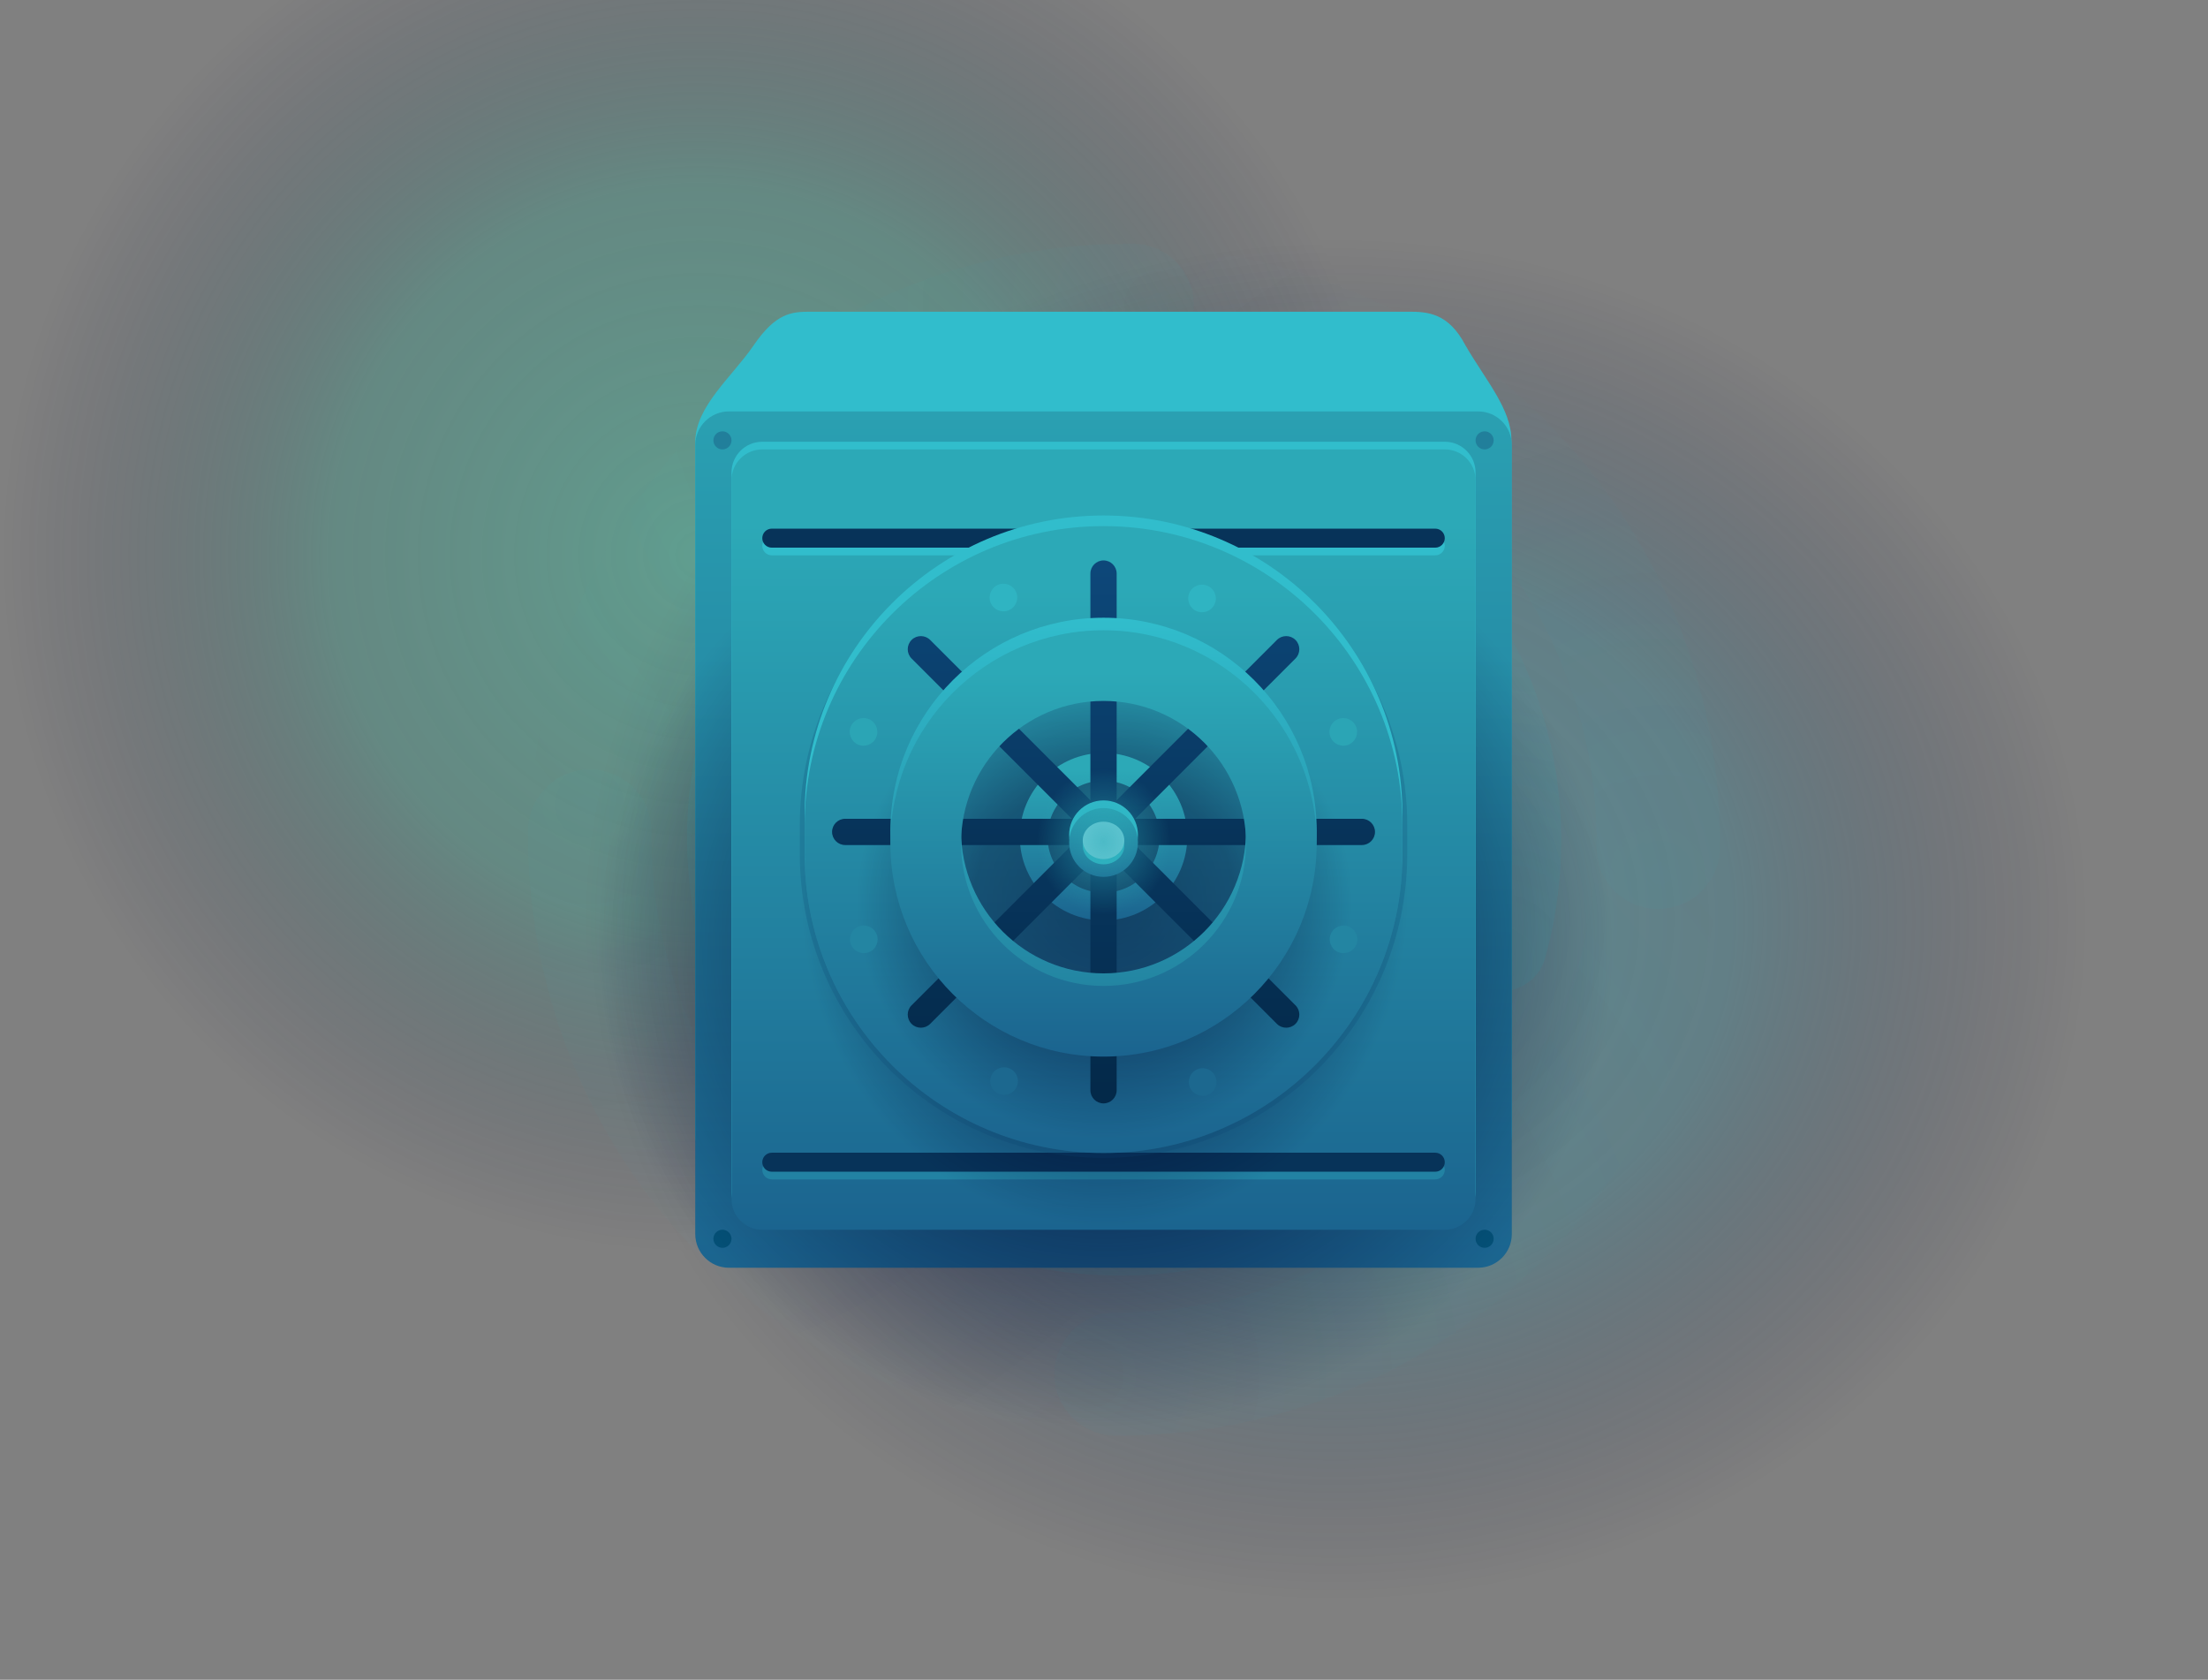 <svg viewBox="0 0 2290 1742" xmlns="http://www.w3.org/2000/svg" xml:space="preserve" style="fill-rule:evenodd;clip-rule:evenodd;stroke-linecap:round;stroke-linejoin:round;stroke-miterlimit:2; background: rgb(1,0,42);">
        <rect x="0" y="0" width="2290" height="1742" fill="#808080" stroke="none"/>
        <rect id="glow3" x="965.208" y="697.342" width="348.247" height="317.717" style="fill:url(#_Radial2);"/>
        <circle id="glow" cx="722.721" cy="551.247" r="796.797" style="fill:url(#_Radial3);"/>
        <rect id="glow2" x="529.313" y="151.875" width="1706.84" height="1557.2" style="fill:url(#_Radial4);"/>
        <g id="orbit3">
            <g opacity="0.05">
                <path d="M1256.63,1350.09c-153.99,28 -318.532,-17.255 -437.212,-135.934c-96.966,-96.966 -144.922,-224.549 -143.947,-351.974c0.271,-35.277 -28.149,-64.038 -63.426,-64.187c-35.275,-0.149 -64.134,28.37 -64.405,63.646c-1.228,160.405 59.167,321 181.23,443.063c149.36,149.359 356.414,206.395 550.211,171.156c34.729,-6.315 57.894,-39.619 51.698,-74.327c-6.195,-34.707 -39.42,-57.758 -74.149,-51.443Z" style="fill:url(#_Radial5);"/>
                <path d="M1074.87,390.573c153.989,-28 318.532,17.255 437.211,135.934c96.966,96.966 144.923,224.549 143.947,351.974c-0.27,35.277 28.15,64.038 63.426,64.187c35.276,0.149 64.135,-28.37 64.406,-63.646c1.228,-160.405 -59.168,-321 -181.23,-443.063c-149.36,-149.359 -356.415,-206.395 -550.212,-171.156c-34.729,6.315 -57.893,39.62 -51.698,74.327c6.196,34.707 39.42,57.758 74.15,51.443Z" style="fill:url(#_Radial6);"/>
                <path d="M1647.85,778.085c27.472,153.894 -18.348,318.593 -137.435,437.68c-97.299,97.299 -225.047,145.694 -352.47,145.156c-35.276,-0.15 -64.135,28.369 -64.404,63.646c-0.271,35.277 28.149,64.038 63.425,64.188c160.402,0.677 321.204,-60.269 443.687,-182.752c149.873,-149.873 207.62,-357.124 173.045,-550.802c-6.195,-34.707 -39.421,-57.758 -74.15,-51.443c-34.728,6.315 -57.894,39.619 -51.698,74.327Z" style="fill:url(#_Radial7);"/>
                <path d="M683.949,963.442c-27.472,-153.894 18.348,-318.592 137.435,-437.68c97.299,-97.299 225.047,-145.694 352.47,-145.156c35.276,0.15 64.135,-28.369 64.404,-63.646c0.271,-35.277 -28.149,-64.038 -63.425,-64.187c-160.401,-0.678 -321.204,60.268 -443.687,182.751c-149.873,149.873 -207.62,357.124 -173.045,550.802c6.195,34.707 39.421,57.758 74.15,51.443c34.728,-6.315 57.894,-39.619 51.698,-74.327Z" style="fill:url(#_Radial8);"/>
            </g>
            <g opacity="0.15">
                <path d="M1138.97,1227.36c-114.532,-9.327 -222.593,-72.579 -284.145,-179.19c-50.291,-87.106 -59.995,-186.629 -35.03,-276.77c6.912,-24.954 -7.763,-50.726 -32.75,-57.515c-24.987,-6.789 -50.884,7.959 -57.796,32.913c-31.426,113.471 -19.19,238.751 44.117,348.402c77.464,134.171 213.427,213.829 357.567,225.566c25.83,2.104 48.601,-17.116 50.819,-42.892c2.218,-25.776 -16.951,-48.411 -42.782,-50.514Z" style="fill:url(#_Radial9);"/>
                <path d="M1192.86,512.77c114.531,9.327 222.593,72.579 284.145,179.191c50.29,87.105 59.994,186.628 35.03,276.769c-6.912,24.954 7.763,50.726 32.75,57.515c24.986,6.79 50.884,-7.959 57.795,-32.913c31.427,-113.471 19.19,-238.751 -44.117,-348.402c-77.463,-134.171 -213.427,-213.829 -357.567,-225.566c-25.83,-2.104 -48.601,17.116 -50.819,42.892c-2.218,25.776 16.952,48.411 42.783,50.514Z" style="fill:url(#_Radial10);"/>
                <path d="M1525.36,896.014c-9.835,114.292 -73.7,222.359 -180.833,284.212c-87.532,50.537 -187.34,60.639 -277.597,36.116c-24.986,-6.789 -50.884,7.959 -57.795,32.914c-6.912,24.954 7.763,50.726 32.75,57.516c113.616,30.87 239.256,18.133 349.443,-45.484c134.828,-77.843 215.257,-213.813 227.633,-357.653c2.218,-25.776 -16.952,-48.41 -42.782,-50.513c-25.83,-2.104 -48.602,17.115 -50.819,42.892Z" style="fill:url(#_Radial11);"/>
                <path d="M806.522,844.787c9.834,-114.293 73.699,-222.36 180.833,-284.213c87.532,-50.537 187.34,-60.638 277.597,-36.116c24.986,6.79 50.883,-7.958 57.795,-32.914c6.911,-24.954 -7.763,-50.726 -32.75,-57.515c-113.616,-30.87 -239.256,-18.133 -349.443,45.483c-134.829,77.843 -215.258,213.814 -227.633,357.653c-2.218,25.776 16.952,48.41 42.782,50.514c25.83,2.103 48.601,-17.116 50.819,-42.892Z" style="fill:url(#_Radial12);"/>
            </g>
            <g opacity="0.4">
                <path d="M1018.16,1083.65c-69.252,-47.094 -114.645,-125.514 -114.645,-214.237c-0,-72.489 30.3,-138.104 79.161,-185.37c13.526,-13.085 13.656,-34.459 0.289,-47.7c-13.367,-13.242 -35.201,-13.369 -48.728,-0.284c-61.506,59.498 -99.635,142.102 -99.635,233.354c0,111.659 57.087,210.373 144.242,269.641c15.619,10.621 37.107,6.831 47.957,-8.459c10.849,-15.289 6.978,-36.324 -8.641,-46.945Z" style="fill:url(#_Radial13);"/>
                <path d="M1314.13,657.055c69.252,47.094 114.645,125.514 114.645,214.237c0,72.49 -30.3,138.105 -79.16,185.37c-13.527,13.085 -13.657,34.459 -0.29,47.701c13.367,13.241 35.201,13.369 48.728,0.284c61.506,-59.499 99.635,-142.103 99.635,-233.355c0,-111.659 -57.087,-210.373 -144.242,-269.641c-15.619,-10.621 -37.107,-6.83 -47.957,8.459c-10.849,15.289 -6.978,36.324 8.641,46.945Z" style="fill:url(#_Radial14);"/>
                <path d="M1384.7,1016.08c-48.108,67.793 -128.217,112.229 -218.85,112.229c-74.051,-0 -141.079,-29.662 -189.362,-77.492c-13.367,-13.242 -35.201,-13.369 -48.727,-0.284c-13.527,13.085 -13.657,34.459 -0.29,47.701c60.779,60.21 145.162,97.535 238.379,97.535c114.063,0 214.903,-55.883 275.446,-141.202c10.85,-15.289 6.978,-36.324 -8.64,-46.945c-15.619,-10.621 -37.107,-6.831 -47.956,8.458Z" style="fill:url(#_Radial15);"/>
                <path d="M947.374,725.066c48.107,-67.793 128.216,-112.229 218.849,-112.229c74.051,-0 141.079,29.662 189.362,77.492c13.367,13.242 35.201,13.369 48.727,0.283c13.527,-13.084 13.657,-34.458 0.291,-47.7c-60.78,-60.21 -145.163,-97.535 -238.38,-97.535c-114.063,-0 -214.903,55.883 -275.446,141.202c-10.85,15.289 -6.978,36.324 8.64,46.945c15.619,10.621 37.107,6.831 47.957,-8.458Z" style="fill:url(#_Radial16);"/>
            </g>
        </g>
        <path d="M1519.93,358.233c-17.682,-33.884 -39.53,-34.975 -58.833,-34.975l-620.695,0c-19.303,0 -35.731,1.147 -58.833,34.975c-22.165,32.457 -60.499,63.227 -60.499,100.228l0,717.891c0,19.303 15.672,34.975 34.975,34.975l776.941,0c19.303,0 34.975,-15.672 34.975,-34.975l-0.412,-719.667c-0,-32.608 -26.897,-62.548 -47.619,-98.452Z" style="fill:rgb(49,189,204);"/>
        <path d="M1567.96,461.618c-0,-19.303 -15.672,-34.974 -34.975,-34.974l-776.941,-0c-19.303,-0 -34.975,15.671 -34.975,34.974l0,818.119c0,19.303 15.672,34.975 34.975,34.975l776.941,0c19.303,0 34.975,-15.672 34.975,-34.975l-0,-818.119Z" style="fill:url(#_Linear17);"/>
        <circle cx="749.284" cy="1284.67" r="9.384" style="fill:rgb(4,81,119);"/>
        <circle cx="1539.75" cy="1284.67" r="9.384" style="fill:rgb(4,81,119);"/>
        <circle cx="749.284" cy="456.685" r="9.384" style="fill:rgb(33,127,155);"/>
        <circle cx="1539.75" cy="456.685" r="9.384" style="fill:rgb(33,127,155);"/>
        <path d="M1720.58,490.912c0,-35.471 -28.798,-64.268 -64.268,-64.268l-1023.59,-0c-35.471,-0 -64.269,28.797 -64.269,64.268l0,956.133c0,35.47 28.798,64.268 64.269,64.268l1023.59,0c35.47,0 64.268,-28.798 64.268,-64.268l0,-956.133Z" style="fill:url(#_Radial18);"/>
        <path d="M1530.36,489.986c-0,-17.59 -14.281,-31.87 -31.87,-31.87l-707.957,0c-17.589,0 -31.869,14.28 -31.869,31.87l-0,745.479c-0,17.589 14.28,31.869 31.869,31.869l707.957,0c17.589,0 31.87,-14.28 31.87,-31.869l-0,-745.479Z" style="fill:rgb(49,189,204);"/>
        <path d="M1530.36,497.938c-0,-17.589 -14.281,-31.869 -31.87,-31.869l-707.957,-0c-17.589,-0 -31.869,14.28 -31.869,31.869l-0,745.479c-0,17.59 14.28,31.87 31.869,31.87l707.957,-0c17.589,-0 31.87,-14.28 31.87,-31.87l-0,-745.479Z" style="fill:url(#_Linear19);"/>
        <path d="M1388.86,902.441c-0,-134.855 -109.486,-244.341 -244.341,-244.341c-134.856,0 -244.342,109.486 -244.342,244.341l0,23.761c0,134.856 109.486,244.341 244.342,244.341c134.855,0 244.341,-109.485 244.341,-244.341l-0,-23.761Z" style="fill:url(#_Linear20);"/>
        <path d="M1388.86,861.324c-0,-134.856 -109.486,-244.341 -244.341,-244.341c-134.856,-0 -244.342,109.485 -244.342,244.341l0,23.761c0,134.856 109.486,244.341 244.342,244.341c134.855,0 244.341,-109.485 244.341,-244.341l-0,-23.761Z" style="fill:url(#_Linear21);"/>
        <path d="M1498.43,566.041c-0,-5.438 -4.416,-9.854 -9.854,-9.854l-688.124,0c-5.439,0 -9.854,4.416 -9.854,9.854c-0,5.439 4.415,9.854 9.854,9.854l688.124,-0c5.438,-0 9.854,-4.415 9.854,-9.854Z" style="fill:rgb(49,189,204);"/>
        <path d="M1498.43,1213.22c-0,-5.439 -4.416,-9.854 -9.854,-9.854l-688.124,-0c-5.439,-0 -9.854,4.415 -9.854,9.854c-0,5.438 4.415,9.854 9.854,9.854l688.124,-0c5.438,-0 9.854,-4.416 9.854,-9.854Z" style="fill:rgb(49,189,204);fill-opacity:0.3;"/>
        <path d="M1498.43,558.088c-0,-5.438 -4.416,-9.854 -9.854,-9.854l-688.124,0c-5.439,0 -9.854,4.416 -9.854,9.854c-0,5.439 4.415,9.854 9.854,9.854l688.124,0c5.438,0 9.854,-4.415 9.854,-9.854Z" style="fill:rgb(7,51,89);"/>
        <path d="M1498.43,1205.26c-0,-5.438 -4.416,-9.854 -9.854,-9.854l-688.124,0c-5.439,0 -9.854,4.416 -9.854,9.854c-0,5.439 4.415,9.854 9.854,9.854l688.124,0c5.438,0 9.854,-4.415 9.854,-9.854Z" style="fill:rgb(7,51,89);"/>
        <g id="balanced-logo">
            <g id="orbit-logo">
                <path d="M1246.97,764.694c0.601,0.582 1.192,1.162 1.778,1.749c0.587,0.587 1.168,1.178 1.749,1.778l-3.527,-3.527Zm-206.691,210.219c-5.753,-5.753 -5.753,-15.094 -0,-20.847c5.753,-5.753 15.094,-5.753 20.847,-0c46.023,46.023 120.752,46.023 166.775,-0l20.847,20.847c-57.528,57.528 -150.94,57.528 -208.469,-0Z" style="fill:url(#_Radial22);"/>
                <path d="M1038.53,768.221c0.581,-0.6 1.162,-1.191 1.749,-1.778c0.587,-0.587 1.177,-1.167 1.778,-1.749l-3.527,3.527Zm210.218,206.692c-5.753,5.752 -15.094,5.752 -20.847,-0c-5.753,-5.753 -5.753,-15.094 0,-20.847c46.023,-46.023 46.023,-120.753 0,-166.776l20.847,-20.847c57.529,57.529 57.529,150.941 0,208.47Z" style="fill:url(#_Radial23);"/>
                <path d="M1042.06,976.662c-0.601,-0.582 -1.191,-1.163 -1.778,-1.749c-0.587,-0.587 -1.168,-1.178 -1.749,-1.779l3.527,3.528Zm206.691,-210.219c5.753,5.753 5.753,15.094 0,20.847c-5.753,5.753 -15.094,5.753 -20.847,0c-46.023,-46.023 -120.752,-46.023 -166.775,0l-20.847,-20.847c57.529,-57.529 150.941,-57.529 208.469,0Z" style="fill:url(#_Radial24);"/>
                <path d="M1250.5,973.134c-0.581,0.601 -1.162,1.192 -1.749,1.779c-0.586,0.586 -1.177,1.167 -1.778,1.749l3.527,-3.528Zm-210.218,-206.691c5.753,-5.753 15.094,-5.753 20.847,0c5.753,5.753 5.753,15.094 -0,20.847c-46.023,46.023 -46.023,120.753 -0,166.776l-20.847,20.847c-57.529,-57.529 -57.529,-150.941 -0,-208.47Z" style="fill:url(#_Radial25);"/>
            </g>
            <path d="M1166.27,870.677l-0.161,0c10.212,0 18.502,-8.29 18.502,-18.501l-0,-0.011c-0,-10.122 -8.218,-18.34 -18.341,-18.34l-55.364,-0l-0,73.705l55.203,-0c10.212,-0 18.502,-8.291 18.502,-18.502l-0,-0.01c-0,-10.123 -8.218,-18.341 -18.341,-18.341Zm8.022,16.991c0,-6.937 -5.631,-12.569 -12.568,-12.569l-40.499,0l-0,25.06l40.576,0c6.894,0 12.491,-5.597 12.491,-12.491Zm0,-33.166c0,-7.344 -5.963,-13.307 -13.307,-13.307l-39.76,0l-0,26.534l39.84,0c7.3,0 13.227,-5.927 13.227,-13.227Z" style="fill:white;"/>
        </g>
        <g id="door">
            <path d="M1489.19,890.28c-0,-190.233 -154.445,-344.679 -344.678,-344.679c-190.233,0 -344.679,154.446 -344.679,344.679l0,59.097c0,190.233 154.446,344.678 344.679,344.678c190.233,-0 344.678,-154.445 344.678,-344.678l-0,-59.097Z" style="fill:url(#_Radial26);"/>
            <path d="M1459.52,855.605l-0,30.146c-0,173.855 -141.148,315.003 -315.003,315.003c-173.855,0 -315.004,-141.148 -315.004,-315.003l0,-30.146c0,-173.855 141.149,-315.004 315.004,-315.004c173.855,0 315.003,141.149 315.003,315.004Zm-5,-0c-0,-171.096 -138.908,-310.004 -310.003,-310.004c-171.096,0 -310.004,138.908 -310.004,310.004l0,30.146c0,171.096 138.908,310.003 310.004,310.003c171.095,0 310.003,-138.907 310.003,-310.003l-0,-30.146Z" style="fill:rgb(11,65,112);fill-opacity:0.2;"/>
            <path d="M1454.52,844.592c-0,-171.095 -138.908,-310.003 -310.003,-310.003c-171.096,-0 -310.004,138.908 -310.004,310.003l0,30.146c0,171.096 138.908,310.004 310.004,310.004c171.095,-0 310.003,-138.908 310.003,-310.004l-0,-30.146Z" style="fill:rgb(49,189,204);"/>
            <path d="M1454.52,855.605c-0,-171.096 -138.908,-310.004 -310.003,-310.004c-171.096,0 -310.004,138.908 -310.004,310.004l0,30.146c0,171.096 138.908,310.003 310.004,310.003c171.095,0 310.003,-138.907 310.003,-310.003l-0,-30.146Z" style="fill:url(#_Linear27);"/>
            <ellipse cx="1144.52" cy="928.524" rx="281.763" ry="267.23" style="fill:url(#_Radial28);"/>
            <path d="M1144.52,780.823c47.936,-0 86.855,38.918 86.855,86.855c-0,47.936 -38.919,86.855 -86.855,86.855c-47.937,-0 -86.855,-38.919 -86.855,-86.855c-0,-47.937 38.918,-86.855 86.855,-86.855Zm-0,28.792c-32.046,0 -58.063,26.017 -58.063,58.063c0,32.045 26.017,58.062 58.063,58.062c32.045,0 58.062,-26.017 58.062,-58.062c-0,-32.046 -26.017,-58.063 -58.062,-58.063Z" style="fill:url(#_Linear29);"/>
            <path d="M1035.31,606.37c7.329,-2.971 15.691,0.568 18.662,7.897c2.97,7.33 -0.569,15.692 -7.898,18.662c-7.329,2.971 -15.691,-0.568 -18.662,-7.898c-2.97,-7.329 0.569,-15.691 7.898,-18.661Z" style="fill:rgb(47,180,194);"/>
            <path d="M1241.95,1108.83c7.329,-2.97 15.692,0.569 18.662,7.898c2.97,7.33 -0.568,15.692 -7.898,18.662c-7.329,2.971 -15.691,-0.568 -18.662,-7.898c-2.97,-7.329 0.569,-15.691 7.898,-18.662Z" style="fill:rgb(28,104,143);"/>
            <path d="M1252.18,607.38c7.301,3.039 10.762,11.433 7.723,18.735c-3.038,7.301 -11.433,10.762 -18.734,7.723c-7.302,-3.038 -10.762,-11.433 -7.724,-18.734c3.039,-7.302 11.433,-10.762 18.735,-7.724Z" style="fill:rgb(47,180,194);"/>
            <path d="M1046.87,1107.92c7.301,3.039 10.762,11.434 7.723,18.735c-3.039,7.301 -11.433,10.762 -18.735,7.723c-7.301,-3.038 -10.762,-11.433 -7.723,-18.734c3.039,-7.301 11.433,-10.762 18.735,-7.724Z" style="fill:rgb(28,104,143);"/>
            <path d="M882.556,753.071c3.264,-7.204 11.762,-10.401 18.966,-7.137c7.203,3.264 10.401,11.763 7.136,18.966c-3.264,7.203 -11.762,10.401 -18.966,7.137c-7.203,-3.265 -10.401,-11.763 -7.136,-18.966Z" style="fill:rgb(43,165,181);"/>
            <path d="M1380.37,968.216c3.264,-7.203 11.763,-10.401 18.966,-7.137c7.203,3.264 10.401,11.763 7.137,18.966c-3.265,7.203 -11.763,10.401 -18.966,7.137c-7.204,-3.265 -10.401,-11.763 -7.137,-18.966Z" style="fill:rgb(35,133,162);"/>
            <path d="M1406.41,753.528c3.012,7.312 -0.479,15.695 -7.792,18.707c-7.312,3.012 -15.694,-0.479 -18.706,-7.792c-3.012,-7.312 0.479,-15.694 7.791,-18.706c7.312,-3.012 15.694,0.479 18.707,7.791Z" style="fill:rgb(43,165,181);"/>
            <path d="M909.118,968.673c3.012,7.312 -0.479,15.695 -7.792,18.707c-7.312,3.012 -15.694,-0.479 -18.706,-7.792c-3.012,-7.312 0.479,-15.694 7.791,-18.706c7.312,-3.012 15.694,0.479 18.707,7.791Z" style="fill:rgb(35,133,162);"/>
            <g id="handles">
                <path d="M964.699,663.648c-5.315,-5.315 -13.946,-5.315 -19.261,-0c-5.315,5.315 -5.315,13.945 0,19.26l378.894,378.895c5.316,5.315 13.946,5.315 19.261,-0c5.315,-5.316 5.315,-13.946 0,-19.261l-378.894,-378.894Z" style="fill:url(#_Linear30);"/>
                <path d="M876.597,849.106c-7.517,-0 -13.619,6.102 -13.619,13.619c-0,7.517 6.102,13.619 13.619,13.619l535.837,0c7.517,0 13.62,-6.102 13.62,-13.619c-0,-7.517 -6.103,-13.619 -13.62,-13.619l-535.837,-0Z" style="fill:url(#_Linear31);"/>
                <path d="M1158.13,594.806c-0,-7.516 -6.103,-13.619 -13.619,-13.619c-7.517,0 -13.62,6.103 -13.62,13.619l0,535.838c0,7.517 6.103,13.619 13.62,13.619c7.516,0 13.619,-6.102 13.619,-13.619l-0,-535.838Z" style="fill:url(#_Linear32);"/>
                <path d="M1343.59,682.908c5.315,-5.315 5.315,-13.945 0,-19.26c-5.315,-5.315 -13.945,-5.315 -19.261,-0l-378.894,378.894c-5.315,5.315 -5.315,13.945 0,19.261c5.315,5.315 13.946,5.315 19.261,-0l378.894,-378.895Z" style="fill:url(#_Linear33);"/>
            </g>
            <circle cx="1144.52" cy="865.725" r="35.667" style="fill:rgb(49,189,204);"/>
            <circle cx="1144.52" cy="873.678" r="35.667" style="fill:url(#_Linear34);"/>
            <ellipse cx="1144.52" cy="876.921" rx="21.557" ry="19.4" style="fill:rgb(47,183,197);"/>
            <ellipse cx="1144.52" cy="871.521" rx="21.557" ry="19.4" style="fill:rgb(125,214,224);"/>
            <path d="M1144.52,640.606c122.006,-0 221.059,99.053 221.059,221.059c0,122.006 -99.053,221.06 -221.059,221.06c-122.006,-0 -221.06,-99.054 -221.06,-221.06c0,-122.006 99.054,-221.059 221.06,-221.059Zm-0,73.281c-81.561,0 -147.778,66.217 -147.778,147.778c-0,81.561 66.217,147.778 147.778,147.778c81.56,0 147.777,-66.217 147.777,-147.778c0,-81.561 -66.217,-147.778 -147.777,-147.778Z" style="fill:url(#_Linear35);"/>
            <path d="M1144.52,653.618c122.006,0 221.059,99.054 221.059,221.06c0,122.006 -99.053,221.059 -221.059,221.059c-122.006,0 -221.06,-99.053 -221.06,-221.059c0,-122.006 99.054,-221.06 221.06,-221.06Zm-0,73.282c-81.561,0 -147.778,66.217 -147.778,147.778c-0,81.561 66.217,147.778 147.778,147.778c81.56,-0 147.777,-66.217 147.777,-147.778c0,-81.561 -66.217,-147.778 -147.777,-147.778Z" style="fill:url(#_Linear36);"/>
            <path d="M1219.87,864.188c-0,-41.59 -33.767,-75.357 -75.357,-75.357c-41.591,0 -75.357,33.767 -75.357,75.357l-0,12.921c-0,41.59 33.766,75.357 75.357,75.357c41.59,-0 75.357,-33.767 75.357,-75.357l-0,-12.921Z" style="fill:url(#_Radial37);"/>
        </g>
    <defs>
        <radialGradient id="_Radial2" cx="0" cy="0" r="1" gradientUnits="userSpaceOnUse" gradientTransform="matrix(1.79729e-14,-144.932,158.859,-2.97937e-15,1139.86,860.897)"><stop offset="0" style="stop-color:rgb(42,160,178);stop-opacity:0.5"/><stop offset="0.53" style="stop-color:rgb(33,124,147);stop-opacity:0.39"/><stop offset="1" style="stop-color:rgb(1,0,42);stop-opacity:0"/></radialGradient>
        <radialGradient id="_Radial3" cx="0" cy="0" r="1" gradientUnits="userSpaceOnUse" gradientTransform="matrix(4.45125e-14,-726.945,726.945,4.45125e-14,725.119,574.804)"><stop offset="0" style="stop-color:rgb(50,201,164);stop-opacity:0.4"/><stop offset="0.53" style="stop-color:rgb(39,156,136);stop-opacity:0.31"/><stop offset="1" style="stop-color:rgb(1,0,42);stop-opacity:0"/></radialGradient>
        <radialGradient id="_Radial4" cx="0" cy="0" r="1" gradientUnits="userSpaceOnUse" gradientTransform="matrix(8.80894e-14,-710.344,778.604,-1.46026e-14,1385.3,953.494)"><stop offset="0" style="stop-color:rgb(42,160,178);stop-opacity:0.4"/><stop offset="0.53" style="stop-color:rgb(33,124,147);stop-opacity:0.31"/><stop offset="1" style="stop-color:rgb(1,0,42);stop-opacity:0"/></radialGradient>
        <radialGradient id="_Radial5" cx="0" cy="0" r="1" gradientUnits="userSpaceOnUse" gradientTransform="matrix(-1.422,828.547,-828.547,1.422,612.266,837.007)"><stop offset="0" style="stop-color:rgb(44,169,183);stop-opacity:1"/><stop offset="1" style="stop-color:rgb(44,169,183);stop-opacity:0"/></radialGradient>
        <radialGradient id="_Radial6" cx="0" cy="0" r="1" gradientUnits="userSpaceOnUse" gradientTransform="matrix(1.422,-828.547,828.547,-1.422,1719.23,903.66)"><stop offset="0" style="stop-color:rgb(44,169,183);stop-opacity:1"/><stop offset="1" style="stop-color:rgb(44,169,183);stop-opacity:0"/></radialGradient>
        <radialGradient id="_Radial7" cx="0" cy="0" r="1" gradientUnits="userSpaceOnUse" gradientTransform="matrix(828.547,-1.422,-1.422,828.547,1132.55,1424.21)"><stop offset="0" style="stop-color:rgb(44,169,183);stop-opacity:1"/><stop offset="1" style="stop-color:rgb(44,169,183);stop-opacity:0"/></radialGradient>
        <radialGradient id="_Radial8" cx="0" cy="0" r="1" gradientUnits="userSpaceOnUse" gradientTransform="matrix(-828.547,1.422,1.422,-828.547,1199.25,317.316)"><stop offset="0" style="stop-color:rgb(44,169,183);stop-opacity:1"/><stop offset="1" style="stop-color:rgb(44,169,183);stop-opacity:0"/></radialGradient>
        <radialGradient id="_Radial9" cx="0" cy="0" r="1" gradientUnits="userSpaceOnUse" gradientTransform="matrix(-158.837,587.048,-587.817,-155.967,779.774,741.582)"><stop offset="0" style="stop-color:rgb(44,169,183);stop-opacity:1"/><stop offset="1" style="stop-color:rgb(44,169,183);stop-opacity:0"/></radialGradient>
        <radialGradient id="_Radial10" cx="0" cy="0" r="1" gradientUnits="userSpaceOnUse" gradientTransform="matrix(158.837,-587.048,587.817,155.967,1552.06,998.552)"><stop offset="0" style="stop-color:rgb(44,169,183);stop-opacity:1"/><stop offset="1" style="stop-color:rgb(44,169,183);stop-opacity:0"/></radialGradient>
        <radialGradient id="_Radial11" cx="0" cy="0" r="1" gradientUnits="userSpaceOnUse" gradientTransform="matrix(587.817,155.967,-158.837,587.048,1036.86,1256.39)"><stop offset="0" style="stop-color:rgb(44,169,183);stop-opacity:1"/><stop offset="1" style="stop-color:rgb(44,169,183);stop-opacity:0"/></radialGradient>
        <radialGradient id="_Radial12" cx="0" cy="0" r="1" gradientUnits="userSpaceOnUse" gradientTransform="matrix(-587.817,-155.967,158.837,-587.048,1295.02,484.406)"><stop offset="0" style="stop-color:rgb(44,169,183);stop-opacity:1"/><stop offset="1" style="stop-color:rgb(44,169,183);stop-opacity:0"/></radialGradient>
        <radialGradient id="_Radial13" cx="0" cy="0" r="1" gradientUnits="userSpaceOnUse" gradientTransform="matrix(-315.829,309.172,-315.829,-309.172,968.209,651.011)"><stop offset="0" style="stop-color:rgb(44,169,183);stop-opacity:1"/><stop offset="1" style="stop-color:rgb(44,169,183);stop-opacity:0"/></radialGradient>
        <radialGradient id="_Radial14" cx="0" cy="0" r="1" gradientUnits="userSpaceOnUse" gradientTransform="matrix(315.829,-309.172,315.829,309.172,1364.08,1089.7)"><stop offset="0" style="stop-color:rgb(44,169,183);stop-opacity:1"/><stop offset="1" style="stop-color:rgb(44,169,183);stop-opacity:0"/></radialGradient>
        <radialGradient id="_Radial15" cx="0" cy="0" r="1" gradientUnits="userSpaceOnUse" gradientTransform="matrix(315.829,309.172,-315.829,309.172,942.742,1064.98)"><stop offset="0" style="stop-color:rgb(44,169,183);stop-opacity:1"/><stop offset="1" style="stop-color:rgb(44,169,183);stop-opacity:0"/></radialGradient>
        <radialGradient id="_Radial16" cx="0" cy="0" r="1" gradientUnits="userSpaceOnUse" gradientTransform="matrix(-315.829,-309.172,315.829,-309.172,1389.33,676.164)"><stop offset="0" style="stop-color:rgb(44,169,183);stop-opacity:1"/><stop offset="1" style="stop-color:rgb(44,169,183);stop-opacity:0"/></radialGradient>
        <linearGradient id="_Linear17" x1="0" y1="0" x2="1" y2="0" gradientUnits="userSpaceOnUse" gradientTransform="matrix(6.22787e-14,-1017.09,824.177,5.04663e-14,1220.52,1312.98)"><stop offset="0" style="stop-color:rgb(27,100,143);stop-opacity:1"/><stop offset="1" style="stop-color:rgb(44,169,183);stop-opacity:1"/></linearGradient>
        <radialGradient id="_Radial18" cx="0" cy="0" r="1" gradientUnits="userSpaceOnUse" gradientTransform="matrix(3.21815e-14,-494.791,525.564,8.41251e-15,1146.25,985.012)"><stop offset="0" style="stop-color:rgb(1,0,42);stop-opacity:0.6"/><stop offset="0.53" style="stop-color:rgb(1,0,42);stop-opacity:0.46"/><stop offset="1" style="stop-color:rgb(1,0,42);stop-opacity:0"/></radialGradient>
        <linearGradient id="_Linear19" x1="0" y1="0" x2="1" y2="0" gradientUnits="userSpaceOnUse" gradientTransform="matrix(3.6205e-14,-729.669,591.273,4.46794e-14,1213.77,1273.71)"><stop offset="0" style="stop-color:rgb(27,100,143);stop-opacity:1"/><stop offset="1" style="stop-color:rgb(44,169,183);stop-opacity:1"/></linearGradient>
        <linearGradient id="_Linear20" x1="0" y1="0" x2="1" y2="0" gradientUnits="userSpaceOnUse" gradientTransform="matrix(1.40077e-14,-228.763,228.763,1.40077e-14,1151.82,1240.44)"><stop offset="0" style="stop-color:rgb(27,100,143);stop-opacity:1"/><stop offset="1" style="stop-color:rgb(44,169,183);stop-opacity:1"/></linearGradient>
        <linearGradient id="_Linear21" x1="0" y1="0" x2="1" y2="0" gradientUnits="userSpaceOnUse" gradientTransform="matrix(2.73408e-14,-446.509,118.428,7.25162e-15,1304.27,1000.81)"><stop offset="0" style="stop-color:rgb(0,23,48);stop-opacity:1"/><stop offset="1" style="stop-color:rgb(11,57,96);stop-opacity:1"/></linearGradient>
        <radialGradient id="_Radial22" cx="0" cy="0" r="1" gradientUnits="userSpaceOnUse" gradientTransform="matrix(187.622,0,0,187.622,1050.7,964.489)"><stop offset="0" style="stop-color:rgb(44,169,183);stop-opacity:1"/><stop offset="1" style="stop-color:rgb(44,169,183);stop-opacity:0"/></radialGradient>
        <radialGradient id="_Radial23" cx="0" cy="0" r="1" gradientUnits="userSpaceOnUse" gradientTransform="matrix(0,-187.622,187.622,0,1238.33,964.489)"><stop offset="0" style="stop-color:rgb(44,169,183);stop-opacity:1"/><stop offset="1" style="stop-color:rgb(44,169,183);stop-opacity:0"/></radialGradient>
        <radialGradient id="_Radial24" cx="0" cy="0" r="1" gradientUnits="userSpaceOnUse" gradientTransform="matrix(-187.622,0,0,-187.622,1238.33,776.867)"><stop offset="0" style="stop-color:rgb(44,169,183);stop-opacity:1"/><stop offset="1" style="stop-color:rgb(44,169,183);stop-opacity:0"/></radialGradient>
        <radialGradient id="_Radial25" cx="0" cy="0" r="1" gradientUnits="userSpaceOnUse" gradientTransform="matrix(0,187.622,-187.622,0,1050.7,776.867)"><stop offset="0" style="stop-color:rgb(44,169,183);stop-opacity:1"/><stop offset="1" style="stop-color:rgb(44,169,183);stop-opacity:0"/></radialGradient>
        <radialGradient id="_Radial26" cx="0" cy="0" r="1" gradientUnits="userSpaceOnUse" gradientTransform="matrix(1.92552e-14,-341.42,314.462,2.09059e-14,1145.55,930.892)"><stop offset="0" style="stop-color:rgb(1,0,42);stop-opacity:0.6"/><stop offset="0.53" style="stop-color:rgb(1,0,42);stop-opacity:0.46"/><stop offset="1" style="stop-color:rgb(1,0,42);stop-opacity:0"/></radialGradient>
        <linearGradient id="_Linear27" x1="0" y1="0" x2="1" y2="0" gradientUnits="userSpaceOnUse" gradientTransform="matrix(2.90883e-14,-586.241,475.048,3.58969e-14,1200.16,1194.49)"><stop offset="0" style="stop-color:rgb(27,100,143);stop-opacity:1"/><stop offset="1" style="stop-color:rgb(44,169,183);stop-opacity:1"/></linearGradient>
        <radialGradient id="_Radial28" cx="0" cy="0" r="1" gradientUnits="userSpaceOnUse" gradientTransform="matrix(1.57405e-14,-243.804,257.062,1.49287e-14,1145.36,936.424)"><stop offset="0" style="stop-color:rgb(1,0,42);stop-opacity:0.5"/><stop offset="0.53" style="stop-color:rgb(1,0,42);stop-opacity:0.39"/><stop offset="1" style="stop-color:rgb(1,0,42);stop-opacity:0"/></radialGradient>
        <linearGradient id="_Linear29" x1="0" y1="0" x2="1" y2="0" gradientUnits="userSpaceOnUse" gradientTransform="matrix(8.1498e-15,-156.634,133.096,9.59104e-15,1160.11,954.195)"><stop offset="0" style="stop-color:rgb(27,100,143);stop-opacity:1"/><stop offset="1" style="stop-color:rgb(44,169,183);stop-opacity:1"/></linearGradient>
        <linearGradient id="_Linear30" x1="0" y1="0" x2="1" y2="0" gradientUnits="userSpaceOnUse" gradientTransform="matrix(5.68434e-14,728.885,-728.885,-5.68434e-14,1144.09,581.187)"><stop offset="0" style="stop-color:rgb(13,71,121);stop-opacity:1"/><stop offset="1" style="stop-color:rgb(0,30,56);stop-opacity:1"/></linearGradient>
        <linearGradient id="_Linear31" x1="0" y1="0" x2="1" y2="0" gradientUnits="userSpaceOnUse" gradientTransform="matrix(3.32598e-14,543.174,-543.174,3.32598e-14,1144.52,601.089)"><stop offset="0" style="stop-color:rgb(13,71,121);stop-opacity:1"/><stop offset="1" style="stop-color:rgb(0,30,56);stop-opacity:1"/></linearGradient>
        <linearGradient id="_Linear32" x1="0" y1="0" x2="1" y2="0" gradientUnits="userSpaceOnUse" gradientTransform="matrix(4.51776e-14,737.806,-737.806,4.51776e-14,1144.09,589.98)"><stop offset="0" style="stop-color:rgb(13,71,121);stop-opacity:1"/><stop offset="1" style="stop-color:rgb(0,30,56);stop-opacity:1"/></linearGradient>
        <linearGradient id="_Linear33" x1="0" y1="0" x2="1" y2="0" gradientUnits="userSpaceOnUse" gradientTransform="matrix(0,728.885,-728.885,-1.13687e-13,1144.09,581.187)"><stop offset="0" style="stop-color:rgb(13,71,121);stop-opacity:1"/><stop offset="1" style="stop-color:rgb(0,30,56);stop-opacity:1"/></linearGradient>
        <linearGradient id="_Linear34" x1="0" y1="0" x2="1" y2="0" gradientUnits="userSpaceOnUse" gradientTransform="matrix(4.85338e-15,-79.262,67.351,4.12407e-15,1150.92,909.206)"><stop offset="0" style="stop-color:rgb(27,100,143);stop-opacity:1"/><stop offset="1" style="stop-color:rgb(44,169,183);stop-opacity:1"/></linearGradient>
        <linearGradient id="_Linear35" x1="0" y1="0" x2="1" y2="0" gradientUnits="userSpaceOnUse" gradientTransform="matrix(2.34175e-14,382.437,-382.437,2.34175e-14,1144.52,640.606)"><stop offset="0" style="stop-color:rgb(49,189,204);stop-opacity:1"/><stop offset="1" style="stop-color:rgb(35,133,162);stop-opacity:1"/></linearGradient>
        <linearGradient id="_Linear36" x1="0" y1="0" x2="1" y2="0" gradientUnits="userSpaceOnUse" gradientTransform="matrix(2.07425e-14,-398.657,338.751,2.44107e-14,1184.2,1094.88)"><stop offset="0" style="stop-color:rgb(27,100,143);stop-opacity:1"/><stop offset="1" style="stop-color:rgb(44,169,183);stop-opacity:1"/></linearGradient>
        <radialGradient id="_Radial37" cx="0" cy="0" r="1" gradientUnits="userSpaceOnUse" gradientTransform="matrix(4.61013e-15,-75.289,69.344,4.24612e-15,1144.74,873.067)"><stop offset="0" style="stop-color:rgb(44,168,182);stop-opacity:0.6"/><stop offset="1" style="stop-color:rgb(44,168,182);stop-opacity:0"/></radialGradient>
    </defs>
    <style>
        #handles {
            animation: spin 12s infinite ease-in-out;
            transform-box: fill-box;
            transform-origin: center;
        }
        #orbit-logo {
            animation: rotation 12s infinite ease-in-out;
            transform-box: fill-box;
            transform-origin: center;
        }
        #door {
            animation: slide 12s infinite ease-in-out;
            transform-box: fill-box;
            transform-origin: center;
        }
        @keyframes spin {
            0% {
                transform: rotate(0);
            }
            2% {
                transform: rotate(-10deg);
            }
            10%, 100% {
                transform: rotate(360deg);
            }
        }
        @keyframes rotation {
            0% {
                transform: rotate(0);
            }
            100% {
                transform: rotate(360deg);
            }
        }
        @keyframes slide {
            0%, 10% {
                transform: translate(0, 16px) scale(1);
            }
            15% {
                transform: translate(0, 16px) scale(1.05);
            }
            30%, 75% {
                transform: translate(-60%, 16px) scale(1.05);
            }
            80% {
                transform: translate(0, 16px) scale(1.05);
            }
            85%, 100% {
                transform: translate(0, 16px) scale(1);
            }
        }
        @media (prefers-reduced-motion: reduce) {
            #handles, #orbit-logo, #door {
                animation: none;
            }
        }
    </style>
</svg>
